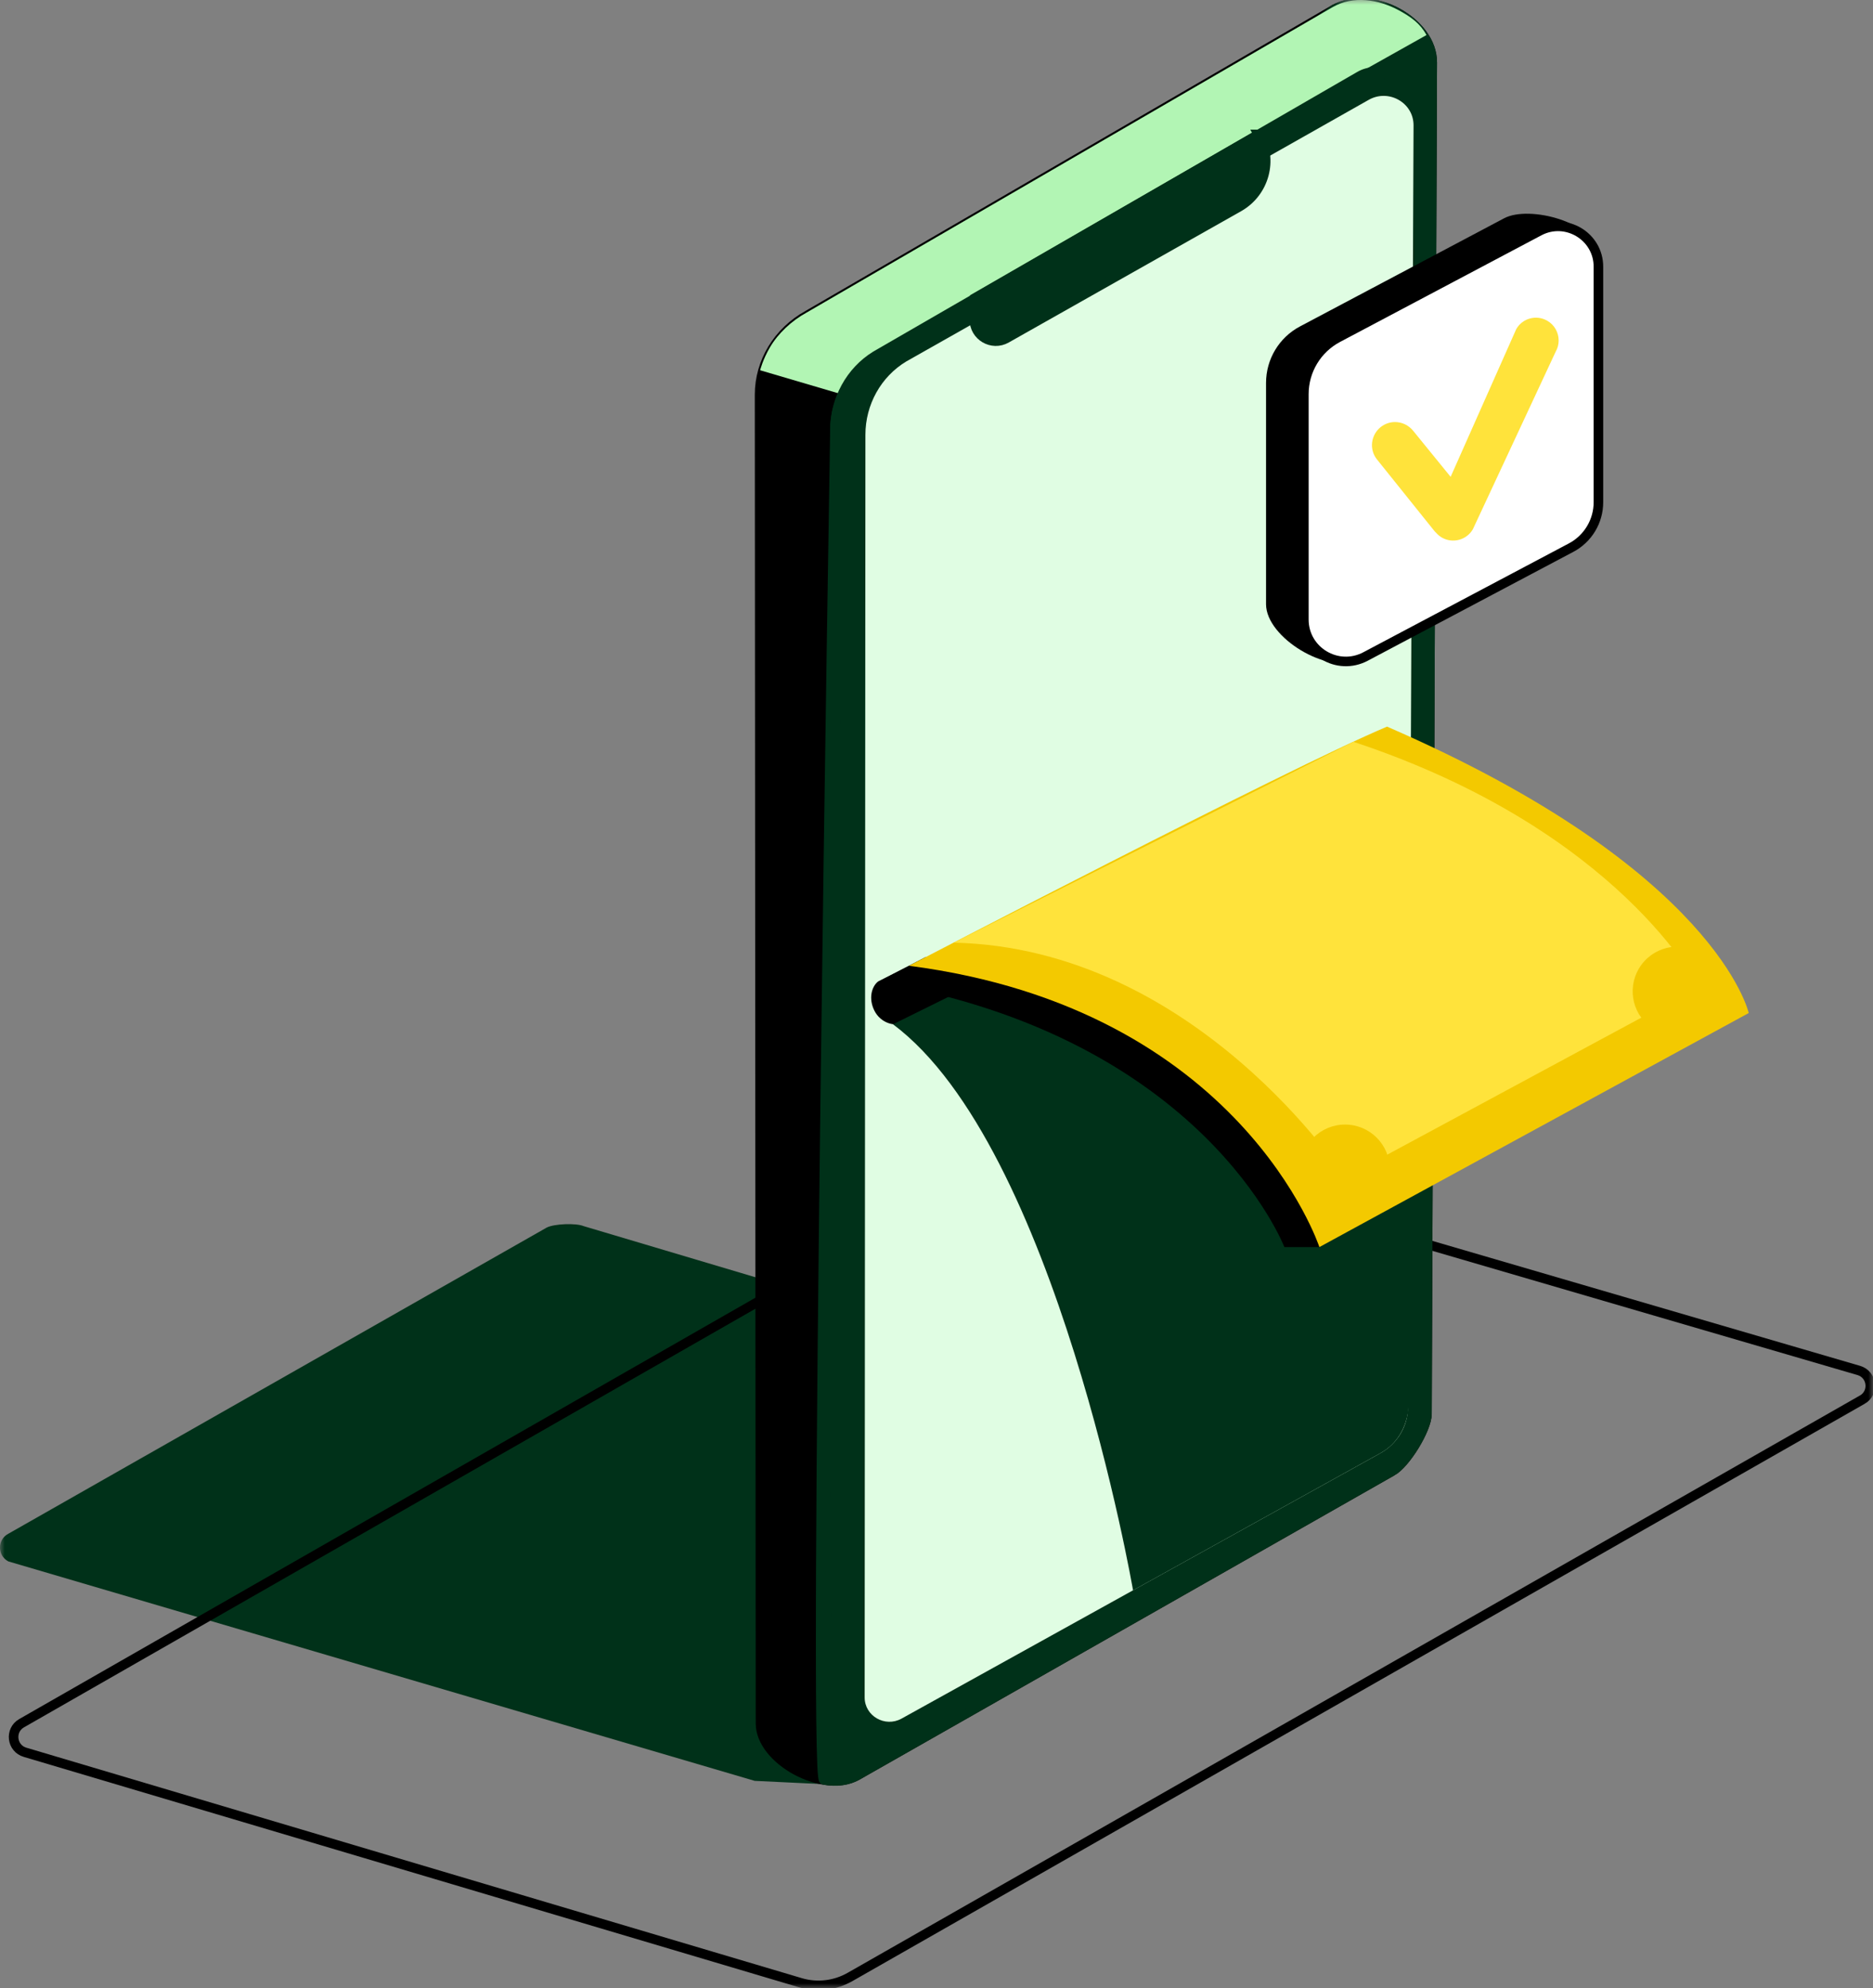 <svg width="196" height="208" viewBox="0 0 196 208" fill="none" xmlns="http://www.w3.org/2000/svg">
<rect x="0" y="0" width="196" height="208" fill="#808080" stroke="none"/>
<g clip-path="url(#clip0_3223_25858)">
<mask id="mask0_3223_25858" style="mask-type:luminance" maskUnits="userSpaceOnUse" x="0" y="0" width="196" height="208">
<path d="M196 0H0V208H196V0Z" fill="white"/>
</mask>
<g mask="url(#mask0_3223_25858)">
<path d="M142.441 154.942L89.703 185.976C88.855 186.464 87.774 186.874 86.812 186.698L78.974 186.323L0.87 163.362C-0.302 162.743 -0.291 161.063 0.887 160.461L57.215 128.433C57.989 128.037 60.258 127.945 61.066 128.281L142.311 152.461C143.34 152.933 143.419 154.364 142.441 154.942Z" fill="#003119"/>
<path d="M194.873 146.443L88.969 206.83C87.398 207.733 85.533 207.961 83.798 207.455L2.627 183.336C1.216 182.928 0.983 181.025 2.257 180.293L107.627 119.997C109.095 119.151 110.847 118.941 112.474 119.418L194.509 143.383C195.925 143.798 196.158 145.705 194.879 146.443H194.873Z" stroke="black" stroke-miterlimit="10"/>
<path d="M145.662 153.932L89.658 185.783C86.159 187.714 79.583 184.154 79.583 180.322L79.486 41.299C79.486 37.87 81.409 34.696 84.543 32.964L139.638 0.971C143.557 -1.198 149.894 2.254 149.877 6.546L149.325 147.931C149.319 149.503 147.107 153.137 145.667 153.932H145.662Z" fill="black" stroke="black" stroke-miterlimit="10"/>
<path d="M145.661 153.932L89.657 185.783C88.702 186.289 87.61 186.482 86.204 186.226C85.038 186.011 87.371 45.007 87.371 45.007C87.371 41.577 89.293 38.404 92.427 36.672L139.637 0.971C143.557 -1.198 149.894 2.254 149.877 6.546L149.325 147.931C149.32 149.503 147.106 153.137 145.667 153.932H145.661Z" fill="#003119" stroke="#003119" stroke-miterlimit="10"/>
<path d="M88.144 41.271L79.543 38.739C79.543 38.739 79.816 37.62 80.578 36.326C81.432 34.878 82.825 33.572 84.395 32.709L139.427 0.761C141.583 -0.5 144.296 -0.057 146.372 1.073C147.67 1.777 148.631 2.476 149.274 3.668L141.907 7.801L90.698 37.881L88.144 41.271Z" fill="#B2F5B4"/>
<path d="M143.483 151.973L91.307 181.043C89.584 182.003 87.456 180.759 87.456 178.789L87.371 45.012C87.371 41.804 88.998 38.835 91.643 37.211L142.26 7.971C144.341 6.745 146.975 8.238 146.981 10.651L146.407 146.982C146.413 149.055 145.292 150.963 143.483 151.973Z" fill="#003119" stroke="#003119" stroke-miterlimit="10"/>
<path d="M144.421 152.058L94.333 179.816C92.61 180.759 90.482 179.538 90.482 177.596L90.561 45.489C90.561 42.333 92.188 39.414 94.834 37.819L143.198 10.464C145.28 9.255 147.914 10.725 147.92 13.098L147.345 147.147C147.351 149.186 146.231 151.065 144.421 152.058Z" fill="#E0FDE3"/>
<path d="M131.708 14.064L102.002 31.187L101.968 33.424C101.939 35.156 103.816 36.258 105.324 35.394L129.671 21.638C132.328 20.105 133.238 16.715 131.702 14.064H131.708Z" fill="#003119" stroke="#003119" stroke-miterlimit="10"/>
<path d="M160.439 56.125L142.117 69.007C139.024 70.646 132.486 66.721 132.486 63.222V40.056C132.486 37.579 133.853 35.307 136.045 34.149L157.399 22.837C160.08 21.419 166.992 23.34 166.992 26.366L163.311 51.353C163.311 53.35 162.211 55.18 160.447 56.11L160.439 56.125Z" fill="black"/>
<path d="M164.403 57.299L142.896 68.687C139.971 70.235 136.442 68.123 136.442 64.815V41.238C136.442 38.76 137.809 36.489 140.002 35.33L161.066 24.178C163.876 22.692 167.267 24.727 167.267 27.906V52.542C167.267 54.539 166.167 56.369 164.403 57.299Z" fill="white" stroke="black" stroke-miterlimit="10"/>
<path d="M163.105 35.62C163.105 36.024 163.006 36.428 162.791 36.801L154.13 55.37C153.474 56.506 152.016 56.895 150.877 56.239C150.664 56.11 150.473 55.957 150.312 55.774C150.213 55.683 150.129 55.591 150.045 55.485L144.08 48.052C143.255 47.008 143.454 45.491 144.5 44.668C144.943 44.325 145.463 44.157 145.982 44.157C146.708 44.157 147.418 44.485 147.899 45.095L151.801 49.889L158.668 34.431C159.324 33.287 160.783 32.898 161.921 33.562C162.677 33.996 163.105 34.804 163.105 35.62Z" fill="#FFE33B"/>
<path d="M143.511 76.847L91.853 102.719C91.21 103.248 90.868 104.486 91.506 105.751C92.143 107.018 93.662 107.546 94.896 106.927L145.337 81.622C146.571 81.003 147.049 79.475 146.412 78.204C145.774 76.938 144.046 76.659 143.517 76.841L143.511 76.847Z" fill="black"/>
<path d="M144.512 152.007L118.567 166.388C118.567 166.388 110.552 119.923 93.446 107.165L147.403 80.503C147.403 80.503 148.21 133.736 147.403 147.13C147.266 149.368 146.128 151.099 144.507 152.007H144.512Z" fill="#003119"/>
<path d="M144.102 123.965L138.067 130.478H134.403C134.403 130.478 125.945 108.494 91.848 102.72L96.825 100.154C122.764 105.15 144.102 123.965 144.102 123.965Z" fill="black"/>
<path d="M182.995 105.99L138.067 130.477C138.067 130.477 129.881 105.542 95.118 101.044C95.118 101.044 134.819 80.361 145.149 76.024C179.685 91.007 182.995 105.99 182.995 105.99Z" fill="#F3C900"/>
<path d="M177.728 103.254L140.752 123.187C140.752 123.187 125.205 99.188 99.795 98.626L141.623 77.608C169.479 86.839 177.734 103.254 177.734 103.254H177.728Z" fill="#FFE33B"/>
<path d="M140.752 127.003C143.337 127.003 145.434 124.911 145.434 122.33C145.434 119.749 143.337 117.658 140.752 117.658C138.167 117.658 136.07 119.749 136.07 122.33C136.07 124.911 138.167 127.003 140.752 127.003Z" fill="#F3C900"/>
<path d="M172.398 107.188C170.475 105.456 170.327 102.504 172.057 100.585C173.792 98.666 176.75 98.518 178.673 100.244C180.595 101.976 174.315 108.914 172.398 107.188Z" fill="#F3C900"/>
</g>
</g>
<defs>
<clipPath id="clip0_3223_25858">
<rect width="196" height="208" fill="white"/>
</clipPath>
</defs>
</svg>
